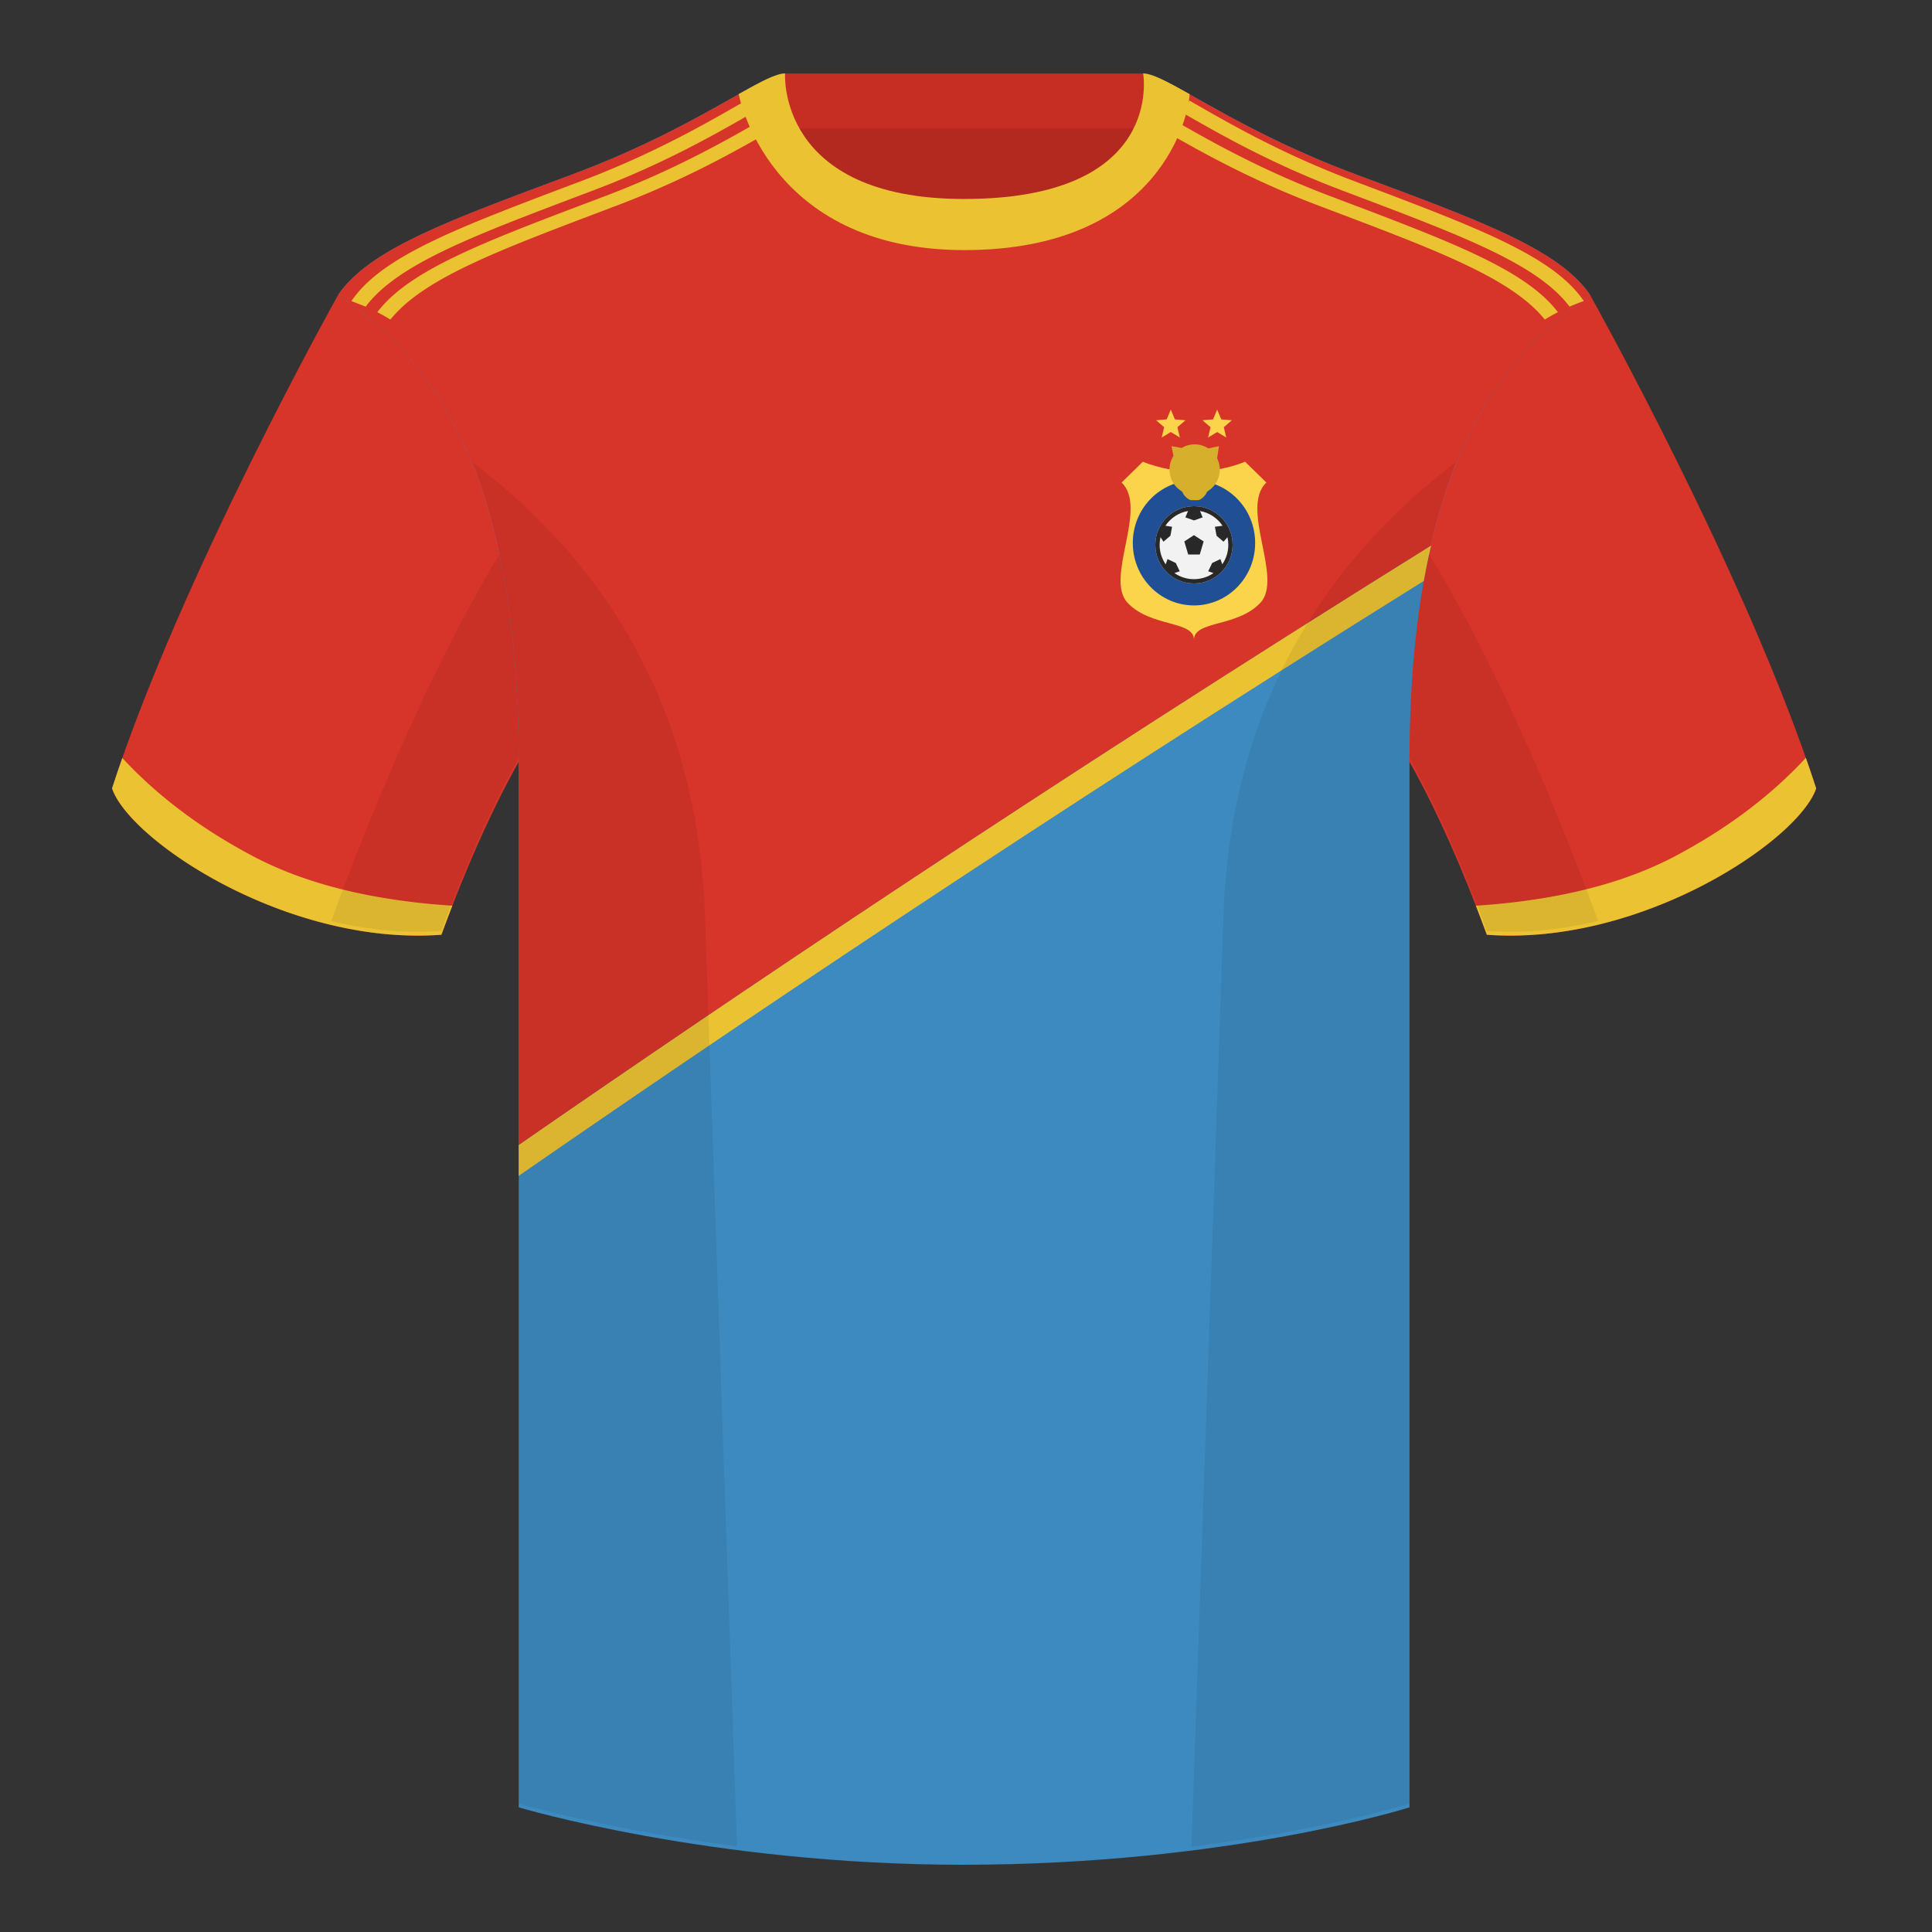 <?xml version="1.0" encoding="UTF-8"?><svg width="500" height="500" viewBox="0 0 500 500" fill="none" xmlns="http://www.w3.org/2000/svg"><rect x="0" y="0" width="500" height="500" fill="#333333" stroke="none"/><path fill-rule="evenodd" clip-rule="evenodd" d="M203.003 110.223h93.644V22.928h-93.644v87.295z" fill="#B3281F"/><path fill-rule="evenodd" clip-rule="evenodd" d="M202.864 33.228h93.458v-14.2h-93.458v14.2z" fill="#C62E24"/><path fill-rule="evenodd" clip-rule="evenodd" d="M87.547 76.258S46.785 149.059 29 204.029c4.445 13.375 45.208 40.86 85.232 37.885 13.34-36.4 24.46-52 24.46-52s2.963-95.085-51.145-113.656zm323.925 0s40.763 72.8 58.548 127.77c-4.445 13.375-45.208 40.86-85.233 37.885-13.339-36.4-24.459-52-24.459-52s-2.964-95.085 51.144-113.656z" fill="#D7342A"/><path fill-rule="evenodd" clip-rule="evenodd" d="M249.511 58.703c-50.082 0-47.798-39.469-48.743-39.14-7.516 2.619-24.132 14.937-52.438 25.495-31.873 11.885-52.626 19.315-60.783 31.2 11.115 8.915 46.695 28.97 46.695 120.344v271.14s49.657 14.856 114.885 14.856c68.929 0 115.648-14.856 115.648-14.856v-271.14c0-91.375 35.58-111.43 46.699-120.344-8.156-11.885-28.909-19.315-60.782-31.2-28.36-10.577-44.982-22.919-52.478-25.509-.927-.32 4.177 39.154-48.703 39.154z" fill="#3C8ABF"/><path d="M134.242 296.307v8.001c52.831-36.589 136.005-92.749 234.235-153.964.57-3.194 1.197-6.248 1.874-9.167-99.045 61.667-182.943 118.309-236.109 155.13z" fill="#EBC232"/><path d="M201.074 21.098c.869 7.243 4.512 37.604 48.437 37.604 46.65 0 48.174-30.721 48.522-37.739.02-.402.036-.727.056-.963h1.297c2.568 1.076 6 3.011 10.372 5.475 9.227 5.2 22.637 12.759 40.934 19.583 1.052.392 2.091.779 3.119 1.162 30.11 11.218 49.776 18.545 57.663 30.038-.773.62-1.666 1.295-2.656 2.043-9.738 7.359-28.97 21.894-38.467 62.876-99.046 61.667-182.943 118.31-236.109 155.131v-99.706c0-85.009-30.795-108.289-44.036-118.299-.992-.75-1.885-1.425-2.659-2.046 7.887-11.493 27.554-18.82 57.664-30.038 1.028-.383 2.067-.77 3.119-1.162 18.291-6.823 31.701-14.38 40.929-19.581 4.374-2.465 7.808-4.401 10.377-5.477h1.294c.043.26.088.631.144 1.098z" fill="#D7342A"/><path fill-rule="evenodd" clip-rule="evenodd" d="M97.646 80.793c8.539-11.24 28.659-18.57 59.041-30.076 19.302-7.312 33.083-15.468 42.191-20.662l-.009-.05c1.212-.692 2.343-1.332 3.394-1.911l1.73 3.215c-9.03 5.064-23.459 13.973-44.362 21.892-29.863 11.31-49.812 18.585-58.594 29.504a52.096 52.096 0 00-3.391-1.911zm-6.7-2.876c8.031-11.886 28.465-19.316 59.848-31.201 19.301-7.312 33.083-15.468 42.191-20.662-.007-.033-.01-.05-.01-.05l.024-.014 1.738 3.228c-9.103 5.208-22.521 12.981-40.999 19.981-30.458 11.535-50.603 18.873-59.106 30.161l-3.686-1.444zM403.181 80.789a52.162 52.162 0 00-3.391 1.911c-8.781-10.921-28.73-18.197-58.596-29.507-20.204-7.654-34.36-16.233-43.438-21.371l1.584-3.304c.826.461 1.698.955 2.617 1.479 0 0-.004.017-.01.05 9.108 5.194 22.889 13.35 42.191 20.662 30.384 11.507 50.505 18.838 59.043 30.079zm6.7-2.876c-1.26.439-2.488.921-3.686 1.444-8.501-11.289-28.646-18.628-59.107-30.164-18.275-6.923-31.602-14.603-40.698-19.809l1.413-3.414.048.028s-.003.017-.01.05c9.108 5.194 22.89 13.35 42.191 20.662 31.383 11.885 51.817 19.315 59.848 31.2v.001s0 .001.001.002zm57.472 118.216c.936 2.667 1.828 5.303 2.668 7.899-4.445 13.375-45.208 40.86-85.232 37.885-.958-2.613-1.904-5.119-2.836-7.519 20.795-1.358 37.993-5.637 51.595-12.837 13.428-7.109 24.696-15.585 33.805-25.428zm-435.698.036c9.103 9.828 20.361 18.291 33.772 25.392 13.611 7.205 30.824 11.485 51.639 12.84-.931 2.399-1.877 4.904-2.834 7.517-40.024 2.975-80.787-24.51-85.232-37.885.836-2.585 1.723-5.21 2.655-7.864z" fill="#EBC232"/><path fill-rule="evenodd" clip-rule="evenodd" d="M307.851 24.345c-5.772-3.24-9.728-5.345-12.007-5.345 0 0 5.881 32.495-46.336 32.495-48.52 0-46.335-32.495-46.335-32.495-2.28 0-6.236 2.105-12.003 5.345 0 0 7.369 40.38 58.403 40.38 51.479 0 58.278-35.895 58.278-40.38z" fill="#EBC232"/><path fill-rule="evenodd" clip-rule="evenodd" d="M413.584 238.323c-9.287 2.238-19.064 3.316-28.797 2.592-8.198-22.369-15.558-36.883-20.013-44.748v270.577s-21.102 6.71-55.866 11.111l-.544-.06c1.88-54.795 5.722-166.47 8.276-240.705 2.055-59.755 31.085-95.29 60.099-117.44-2.675 6.781-5.072 14.606-6.999 23.667 7.354 11.852 24.435 42.069 43.83 94.964.005.014.01.028.014.042zM190.717 477.795c-34.248-4.401-56.476-11.051-56.476-11.051V196.172c-4.456 7.867-11.814 22.379-20.01 44.743-9.633.716-19.309-.332-28.511-2.524a1.056 1.056 0 01.02-.096c19.377-52.848 36.306-83.066 43.61-94.944-1.929-9.075-4.328-16.912-7.006-23.701 29.014 22.15 58.043 57.685 60.099 117.44 2.554 74.235 6.395 185.91 8.276 240.705h-.002z" fill="#000" fill-opacity=".07"/><path fill-rule="evenodd" clip-rule="evenodd" d="M309 122.018c4.505 0 8.92-.837 13.244-2.513l5.486 5.371c-6.948 6.679 4.476 24.772-1.561 31.147S309 160.549 309 165.574c0-5.025-11.132-3.176-17.169-9.551-6.037-6.375 5.387-24.468-1.561-31.147l5.486-5.371c4.324 1.676 8.739 2.513 13.244 2.513z" fill="#FBD44C"/><path fill-rule="evenodd" clip-rule="evenodd" d="M309 156.684c8.744 0 15.833-7.237 15.833-16.165 0-8.927-7.089-16.165-15.833-16.165-8.745 0-15.833 7.238-15.833 16.165 0 8.928 7.088 16.165 15.833 16.165z" fill="#204F96"/><path fill-rule="evenodd" clip-rule="evenodd" d="M309 151c5.523 0 10-4.477 10-10s-4.477-10.001-10-10.001-10 4.478-10 10.001 4.477 10 10 10z" fill="#F2F2F2"/><path d="M308.988 138.5l-2.488 1.625 1 3.375h3l1-3.375-2.512-1.625z" fill="#282828"/><path fill-rule="evenodd" clip-rule="evenodd" d="M309 151c5.523 0 10-4.477 10-10s-4.477-10.001-10-10.001-10 4.478-10 10.001 4.477 10 10 10zm8.889-10c0 1.87-.578 3.606-1.565 5.038l-.485-1.351-2.128 1.015-1.027 2.14 1.379.465c-1.437.997-3.182 1.582-5.063 1.582-1.879 0-3.622-.583-5.057-1.578l1.373-.469-1.028-2.14-2.128-1.015-.473 1.368c-.994-1.435-1.576-3.177-1.576-5.055 0-.68.076-1.341.22-1.977l.774 1.166 1.793-1.531.438-2.333-1.731-.261c1.324-1.979 3.422-3.397 5.86-3.822l-.688 1.655 2.24.787 2.223-.787-.67-1.648c2.424.432 4.507 1.846 5.825 3.816l-1.982.26.439 2.333 1.792 1.531 1.029-1.146c.141.629.216 1.284.216 1.957z" fill="#282828"/><path d="M303.185 115.464l2.636.469a6.454 6.454 0 013.351-.933c1.307 0 2.524.387 3.543 1.054l2.742-.59-.467 3.145c.44.88.687 1.875.687 2.927 0 2.352-1.236 4.414-3.091 5.565l-.321.32c-.117.7-1.511 2.022-2.218 2.022h-1.75c-.707 0-2.102-1.322-2.218-2.022l-.321-.32c-1.855-1.151-3.091-3.213-3.091-5.565 0-1.298.376-2.509 1.026-3.526l-.508-2.546z" fill="#D6B02C"/><path d="M303 106l1.063 2.537 2.741.227-2.084 1.795.631 2.677-2.351-1.428-2.351 1.428.631-2.677-2.084-1.795 2.741-.227L303 106zm12 0l1.063 2.537 2.741.227-2.084 1.795.631 2.677-2.351-1.428-2.351 1.428.631-2.677-2.084-1.795 2.741-.227L315 106z" fill="#FBD44C"/></svg>